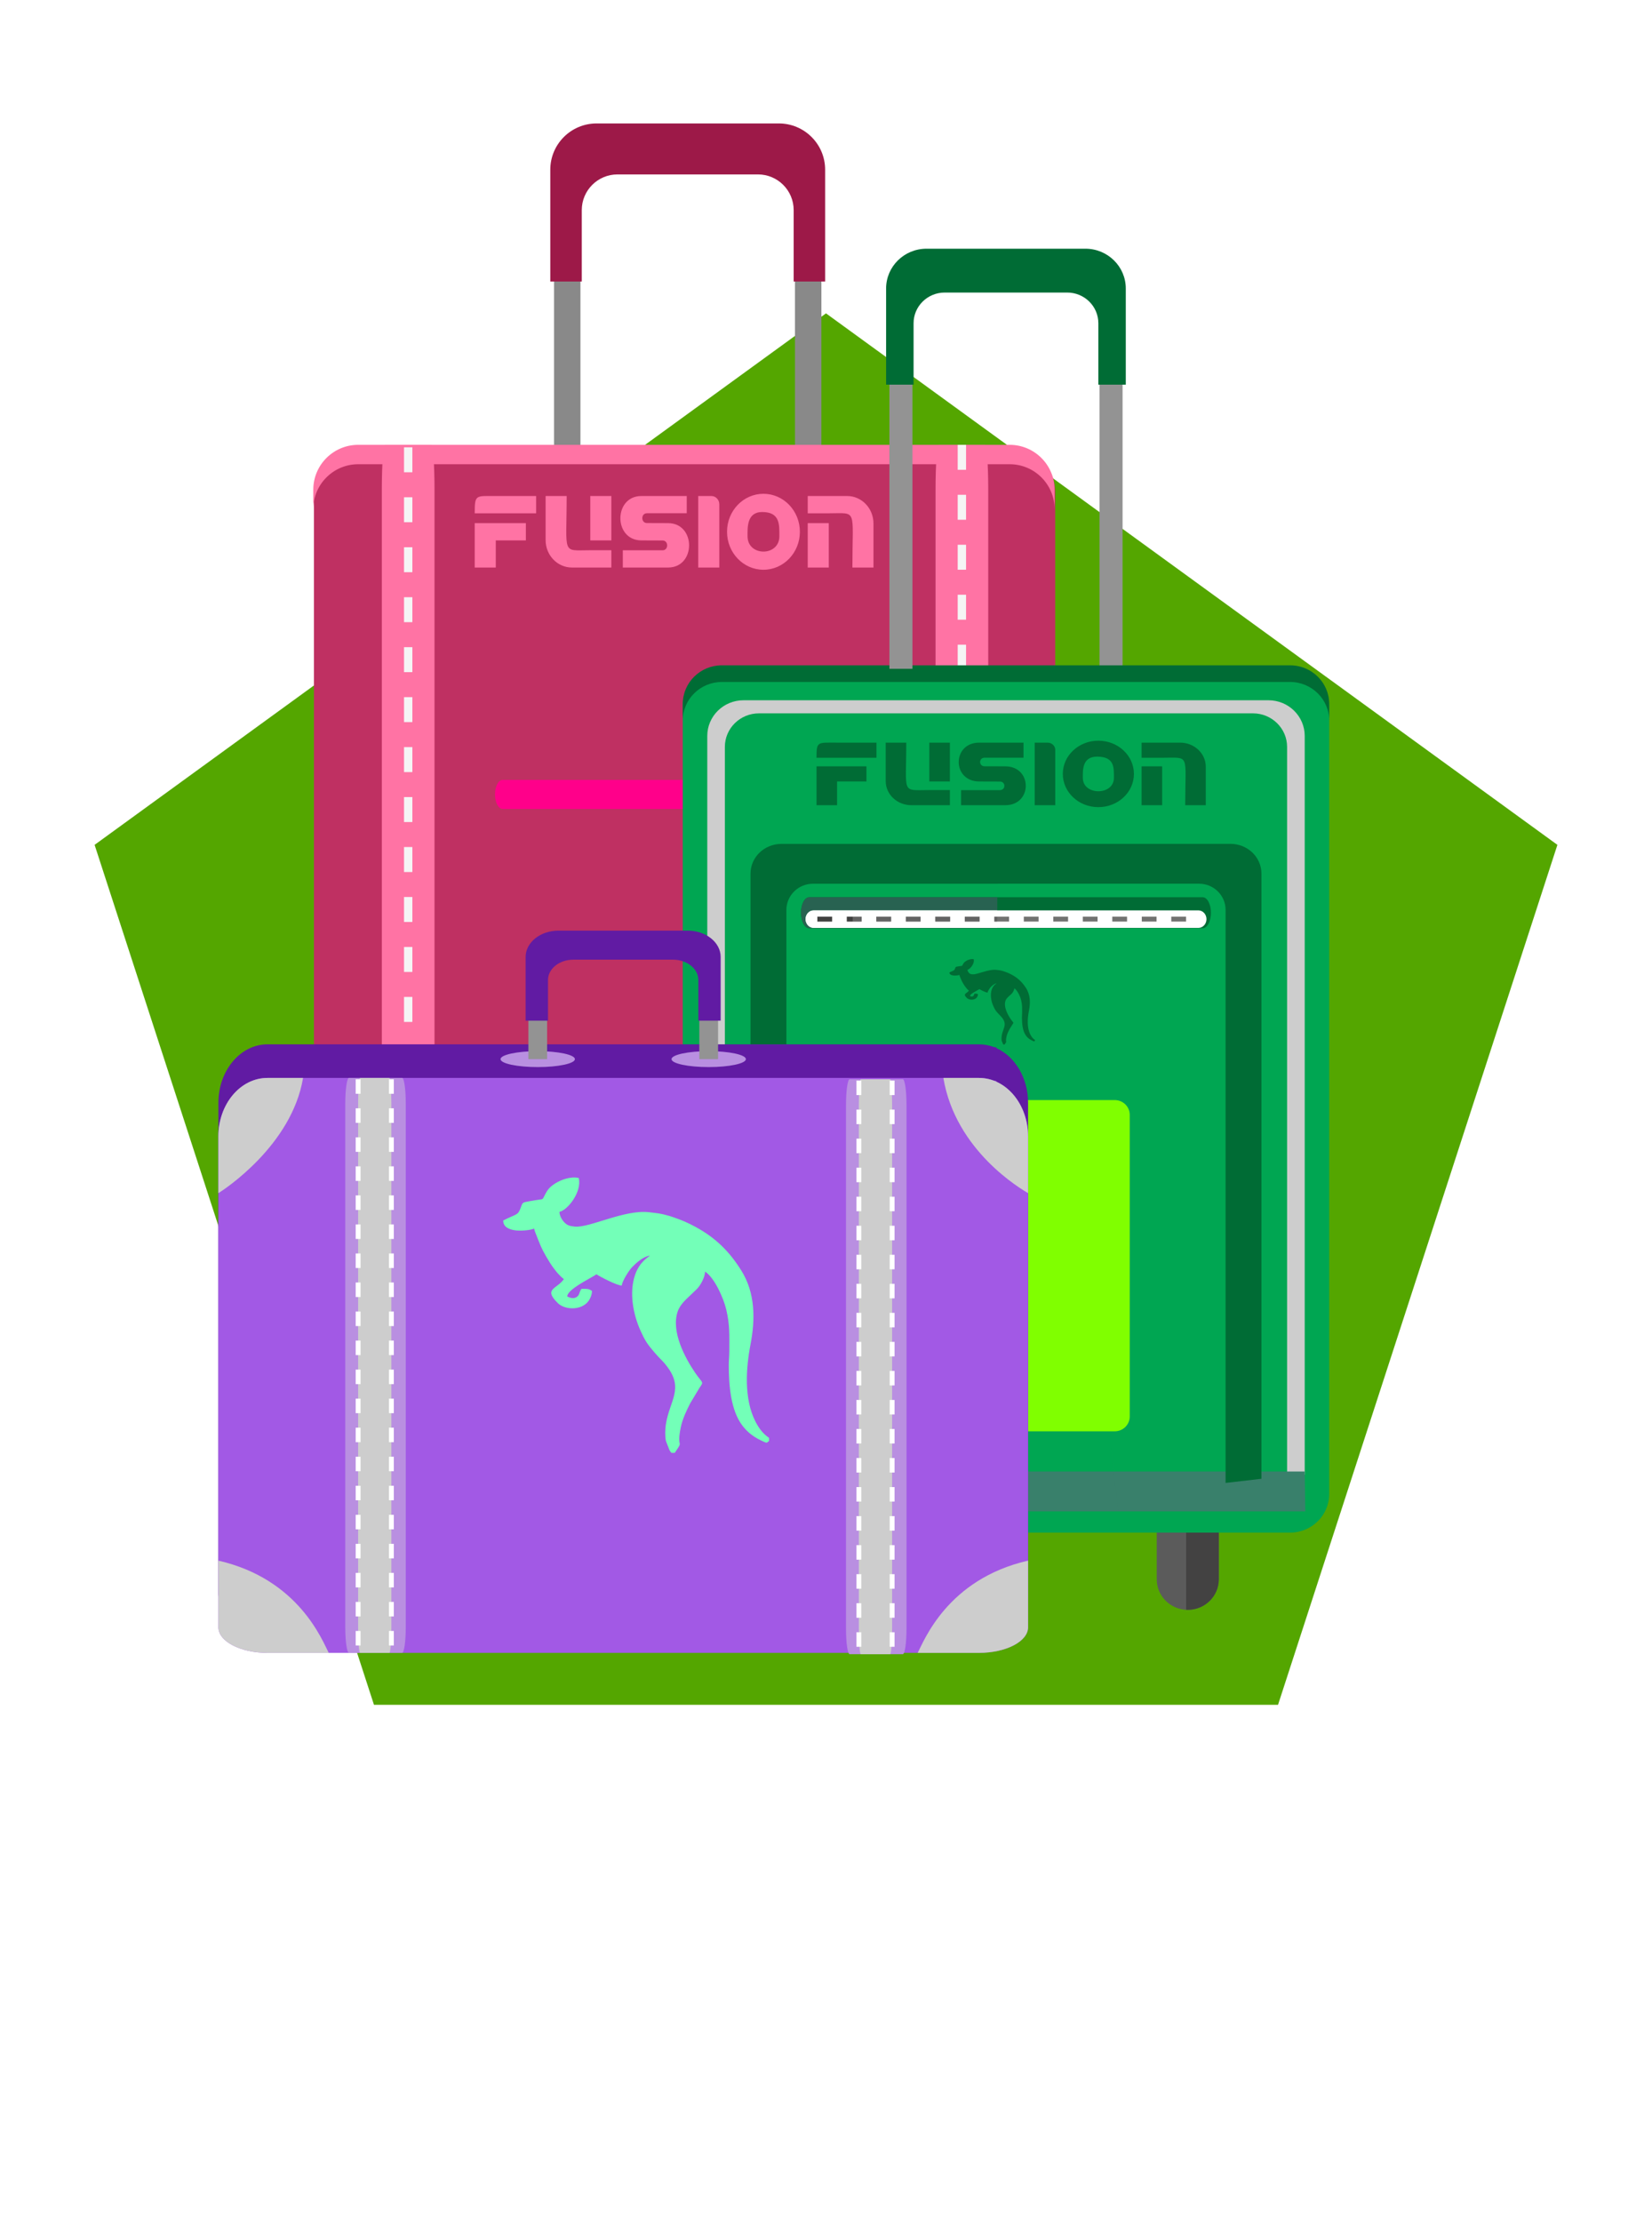 <svg width="174" height="234" viewBox="0 0 174 234" fill="none" xmlns="http://www.w3.org/2000/svg">
<g clip-path="url(#clip0_135_547)">
<g filter="url(#filter0_f_135_547)">
<circle cx="87" cy="114" r="60" fill="#80FF00"/>
</g>
<path d="M87 33L164.036 88.97L134.611 179.53H39.389L9.964 88.97L87 33Z" fill="#54A600"/>
<path d="M58.356 49.076H61.137V29.204H58.356V49.076Z" fill="#898989"/>
<path d="M83.734 49.076H86.515V29.204H83.734V49.076Z" fill="#898989"/>
<path d="M61.277 29.646V22.122C61.277 20.051 62.959 18.368 65.039 18.368H79.835C81.912 18.368 83.594 20.051 83.594 22.122V29.646H86.909V17.871C86.909 15.18 84.726 13 82.032 13H62.835C60.144 13 57.961 15.18 57.961 17.871V29.646H61.277Z" fill="#9D1948"/>
<path d="M54.375 158.757C54.375 160.824 52.7 162.497 50.63 162.497C48.56 162.497 46.882 160.824 46.882 158.757V149.306C46.882 147.242 48.56 145.566 50.63 145.566C52.7 145.566 54.375 147.242 54.375 149.306V158.757Z" fill="#5B5B5B"/>
<path d="M98.538 158.757C98.538 160.824 96.863 162.497 94.79 162.497C92.723 162.497 91.045 160.824 91.045 158.757V149.306C91.045 147.242 92.723 145.566 94.79 145.566C96.863 145.566 98.538 147.242 98.538 149.306V158.757Z" fill="#5B5B5B"/>
<path d="M50.63 145.563C50.562 145.563 50.496 145.57 50.431 145.573V162.487C50.496 162.49 50.562 162.497 50.63 162.497C52.7 162.497 54.375 160.824 54.375 158.757V149.306C54.375 147.242 52.7 145.566 50.63 145.566V145.563Z" fill="#434242"/>
<path d="M94.79 145.563C94.725 145.563 94.659 145.57 94.594 145.573V162.487C94.659 162.49 94.725 162.497 94.79 162.497C96.863 162.497 98.538 160.824 98.538 158.757V149.306C98.538 147.242 96.863 145.566 94.79 145.566V145.563Z" fill="#434242"/>
<path d="M111.141 148.319C111.141 150.928 109.023 153.046 106.411 153.046H37.797C35.181 153.046 33.067 150.931 33.067 148.319V51.829C33.067 49.22 35.185 47.102 37.797 47.102H106.411C109.027 47.102 111.141 49.22 111.141 51.829V148.319Z" fill="#BF3062"/>
<path d="M106.343 46.844H37.731C35.12 46.844 32.998 48.959 32.998 51.571V53.611C32.998 51.002 35.12 48.887 37.731 48.887H106.343C108.955 48.887 111.076 51.002 111.076 53.611V51.571C111.076 48.963 108.955 46.844 106.343 46.844Z" fill="#FF73A4"/>
<path d="M96.016 139.369C96.016 140.966 94.718 142.265 93.115 142.265H51.087C49.487 142.265 48.19 140.966 48.19 139.369V80.267C48.19 78.666 49.487 77.374 51.087 77.374H93.115C94.718 77.374 96.016 78.67 96.016 80.267V139.369Z" fill="#BF3062"/>
<path d="M93.496 136.256C93.496 137.686 92.332 138.848 90.901 138.848H53.304C51.872 138.848 50.709 137.686 50.709 136.256V83.383C50.709 81.954 51.872 80.792 53.304 80.792H90.901C92.332 80.792 93.496 81.954 93.496 83.383V136.256Z" fill="#BF3062"/>
<path d="M92.068 83.661C92.068 84.507 91.711 85.19 91.265 85.19H52.94C52.497 85.19 52.137 84.504 52.137 83.661C52.137 82.814 52.497 82.129 52.94 82.129H91.265C91.707 82.129 92.068 82.814 92.068 83.661Z" fill="#FF008A"/>
<path d="M45.766 148.394C45.766 151.013 45.615 153.139 45.43 153.139H40.553C40.367 153.139 40.216 151.013 40.216 148.394V51.585C40.216 48.966 40.367 46.844 40.553 46.844H45.43C45.615 46.844 45.766 48.966 45.766 51.585V148.394Z" fill="#FF73A4"/>
<path d="M104.088 148.394C104.088 151.013 103.937 153.139 103.751 153.139H98.874C98.689 153.139 98.538 151.013 98.538 148.394V51.585C98.538 48.966 98.689 46.844 98.874 46.844H103.751C103.937 46.844 104.088 48.966 104.088 51.585V148.394Z" fill="#FF73A4"/>
<path d="M42.554 47.105V49.734H43.433V47.105H42.554ZM42.554 52.367V54.996H43.433V52.367H42.554ZM42.554 57.629V60.258H43.433V57.629H42.554ZM42.554 62.891V65.52H43.433V62.891H42.554ZM42.554 68.153V70.782H43.433V68.153H42.554ZM42.554 73.415V76.044H43.433V73.415H42.554ZM42.554 78.677V81.309H43.433V78.677H42.554ZM42.554 83.939V86.568H43.433V83.939H42.554ZM42.554 89.2V91.833H43.433V89.2H42.554ZM42.554 94.462V97.092H43.433V94.462H42.554ZM42.554 99.724V102.354H43.433V99.724H42.554ZM42.554 104.986V107.619H43.433V104.986H42.554ZM42.554 110.248V112.877H43.433V110.248H42.554ZM42.554 115.51V118.143H43.433V115.51H42.554ZM42.554 120.772V123.401H43.433V120.772H42.554ZM42.554 126.034V128.663H43.433V126.034H42.554ZM42.554 131.296V133.925H43.433V131.296H42.554ZM42.554 136.558V139.187H43.433V136.558H42.554ZM42.554 141.82V144.449H43.433V141.82H42.554ZM42.554 147.082V149.711H43.433V147.082H42.554ZM42.554 152.344V153.053H43.433V152.344H42.554Z" fill="#F5F5F5"/>
<path d="M100.872 46.844V49.473H101.751V46.844H100.872ZM100.872 52.106V54.735H101.751V52.106H100.872ZM100.872 57.368V59.997H101.751V57.368H100.872ZM100.872 62.63V65.259H101.751V62.63H100.872ZM100.872 67.892V70.521H101.751V67.892H100.872ZM100.872 73.154V75.783H101.751V73.154H100.872ZM100.872 78.416V81.045H101.751V78.416H100.872ZM100.872 83.678V86.307H101.751V83.678H100.872ZM100.872 88.94V91.569H101.751V88.94H100.872ZM100.872 94.201V96.831H101.751V94.201H100.872ZM100.872 99.463V102.093H101.751V99.463H100.872ZM100.872 104.725V107.355H101.751V104.725H100.872ZM100.872 109.987V112.617H101.751V109.987H100.872ZM100.872 115.249V117.878H101.751V115.249H100.872ZM100.872 120.511V123.14H101.751V120.511H100.872ZM100.872 125.773V128.402H101.751V125.773H100.872ZM100.872 131.035V133.664H101.751V131.035H100.872ZM100.872 136.297V138.926H101.751V136.297H100.872ZM100.872 141.559V144.188H101.751V141.559H100.872ZM100.872 146.821V149.45H101.751V146.821H100.872ZM100.872 152.083V152.792H101.751V152.083H100.872Z" fill="#F5F5F5"/>
<path d="M115.809 71.982H118.236V39.968H115.809V71.982Z" fill="#939393"/>
<path d="M89.858 166.313C89.858 168.088 88.396 169.531 86.59 169.531C84.785 169.531 83.323 168.092 83.323 166.313V158.185C83.323 156.409 84.785 154.966 86.59 154.966C88.396 154.966 89.858 156.409 89.858 158.185V166.313Z" fill="#5B5B5B"/>
<path d="M128.372 166.313C128.372 168.088 126.909 169.531 125.104 169.531C123.299 169.531 121.836 168.092 121.836 166.313V158.185C121.836 156.409 123.299 154.966 125.104 154.966C126.909 154.966 128.372 156.409 128.372 158.185V166.313Z" fill="#5B5B5B"/>
<path d="M86.59 154.963C86.532 154.963 86.477 154.969 86.418 154.973V169.521C86.477 169.525 86.532 169.528 86.59 169.528C88.395 169.528 89.858 168.088 89.858 166.309V158.181C89.858 156.406 88.395 154.963 86.59 154.963Z" fill="#434242"/>
<path d="M125.104 154.963C125.046 154.963 124.991 154.969 124.932 154.973V169.521C124.991 169.525 125.046 169.528 125.104 169.528C126.909 169.528 128.372 168.088 128.372 166.309V158.181C128.372 156.406 126.909 154.963 125.104 154.963Z" fill="#434242"/>
<path d="M140 157.335C140 159.58 138.153 161.4 135.874 161.4H76.039C73.76 161.4 71.914 159.583 71.914 157.335V74.354C71.914 72.108 73.76 70.288 76.039 70.288H135.874C138.153 70.288 140 72.108 140 74.354V157.335Z" fill="#00A652"/>
<path d="M76.348 113.135V78.656C76.348 76.702 77.955 75.122 79.938 75.122H131.975C133.956 75.122 135.565 76.706 135.565 78.656V155.295H137.422V77.501C137.422 75.424 135.713 73.744 133.609 73.744H78.308C76.201 73.744 74.495 75.424 74.495 77.501V113.138H76.352L76.348 113.135Z" fill="#CDCDCD"/>
<path d="M135.874 70.062H76.039C73.76 70.062 71.914 71.882 71.914 74.127V75.882C71.914 73.637 73.76 71.817 76.039 71.817H135.874C138.153 71.817 140 73.637 140 75.882V74.127C140 71.882 138.153 70.062 135.874 70.062Z" fill="#006C35"/>
<path d="M137.484 159.158H108.279V154.963H137.422L137.484 159.158Z" fill="#39806B"/>
<path d="M118.991 149.172C118.991 150.033 118.284 150.729 117.412 150.729H94.505C93.633 150.729 92.926 150.033 92.926 149.172V117.402C92.926 116.542 93.633 115.846 94.505 115.846H117.412C118.287 115.846 118.991 116.542 118.991 117.402V149.172Z" fill="#80FF00"/>
<path d="M127.544 96.118C127.544 97.019 127.156 97.753 126.676 97.753H85.234C84.757 97.753 84.366 97.023 84.366 96.118C84.366 95.216 84.754 94.486 85.234 94.486H126.676C127.153 94.486 127.544 95.216 127.544 96.118Z" fill="#006C35"/>
<path d="M127.074 96.793C127.074 97.304 126.693 97.715 126.226 97.715H85.691C85.224 97.715 84.843 97.3 84.843 96.793C84.843 96.282 85.224 95.871 85.691 95.871H126.226C126.693 95.871 127.074 96.286 127.074 96.793Z" fill="white"/>
<path d="M86.092 97.05H87.647V96.533H86.092V97.05ZM89.199 97.05H90.753V96.533H89.199V97.05ZM92.305 97.05H93.86V96.533H92.305V97.05ZM95.411 97.05H96.966V96.533H95.411V97.05ZM98.517 97.05H100.072V96.533H98.517V97.05ZM101.623 97.05H103.178V96.533H101.623V97.05ZM104.73 97.05H106.281V96.533H104.73V97.05ZM107.836 97.05H109.391V96.533H107.836V97.05ZM110.942 97.05H112.497V96.533H110.942V97.05ZM114.048 97.05H115.603V96.533H114.048V97.05ZM117.155 97.05H118.709V96.533H117.155V97.05ZM120.261 97.05H121.816V96.533H120.261V97.05ZM123.367 97.05H124.922V96.533H123.367V97.05Z" fill="#727271"/>
<path d="M96.104 70.429H93.678V39.968H96.104V70.429Z" fill="#939393"/>
<path fill-rule="evenodd" clip-rule="evenodd" d="M129.088 156.165V156.166H129.085L129.088 156.165ZM105.042 93.06H126.284C127.832 93.06 129.088 94.294 129.088 95.82V156.165L132.864 155.727V92.001C132.864 90.266 131.405 88.865 129.603 88.865H105.042V88.868H82.31C80.508 88.868 79.049 90.27 79.049 92.004V109.977H82.828V95.823C82.828 94.301 84.085 93.064 85.632 93.064H105.042V93.06Z" fill="#006C35"/>
<path d="M105.042 97.753H85.238C84.761 97.753 84.37 97.023 84.37 96.118C84.37 95.216 84.757 94.486 85.238 94.486H105.042V95.871H85.691C85.224 95.871 84.843 96.286 84.843 96.793C84.843 97.304 85.224 97.715 85.691 97.715H105.042V97.753Z" fill="#286251"/>
<path d="M105.042 97.715H85.691C85.224 97.715 84.843 97.3 84.843 96.793C84.843 96.282 85.224 95.871 85.691 95.871H105.042V96.536H104.726V97.054H105.042V97.719V97.715ZM89.195 97.05C89.404 97.05 89.614 97.05 89.823 97.05H90.75V96.533H89.195V96.793H87.64V96.533H86.085V97.05C86.604 97.05 87.122 97.05 87.64 97.05V96.79C88.159 96.79 88.677 96.79 89.195 96.79V97.05ZM101.62 96.533V97.05H103.175V96.533H101.62ZM98.514 96.533V97.05H100.069V96.533H98.514ZM95.408 96.533V97.05H96.962V96.533H95.408ZM92.301 96.533V97.05H93.856V96.533H92.301Z" fill="white"/>
<path d="M105.042 97.05H104.726V96.533H105.042V97.05ZM103.175 97.05H101.62V96.533H103.175V97.05ZM100.069 97.05H98.514V96.533H100.069V97.05ZM96.962 97.05H95.408V96.533H96.962V97.05ZM93.856 97.05H92.301V96.533H93.856V97.05ZM90.75 97.05H89.823V96.533C89.614 96.533 89.404 96.533 89.195 96.533V96.793V96.533H90.75V97.05ZM86.089 97.05V96.533H87.644C87.126 96.533 86.611 96.533 86.089 96.533V97.05Z" fill="#646464"/>
<path d="M89.823 97.05H89.195V96.533C89.404 96.533 89.614 96.533 89.823 96.533V97.05Z" fill="#414140"/>
<path d="M87.644 97.05H86.089V96.533C86.607 96.533 87.126 96.533 87.644 96.533V97.05Z" fill="#414140"/>
<path d="M104.973 110.389L104.939 110.303C104.843 110.286 104.743 110.269 104.647 110.251C104.163 110.073 103.648 109.977 103.116 109.977H28.172C25.317 109.977 23.003 112.737 23.003 116.137V167.828C23.003 169.315 25.317 170.522 28.172 170.522H103.116C105.972 170.522 108.285 169.315 108.285 167.828V116.137C108.285 113.515 106.913 111.28 104.977 110.389H104.973Z" fill="#611BA3"/>
<path d="M104.973 113.926L104.939 113.841C104.843 113.82 104.743 113.806 104.647 113.789C104.163 113.611 103.648 113.515 103.116 113.515H28.172C25.317 113.515 23.003 116.274 23.003 119.675V171.365C23.003 172.853 25.317 174.06 28.172 174.06H103.116C105.972 174.06 108.285 172.853 108.285 171.365V119.675C108.285 117.056 106.913 114.818 104.977 113.926H104.973Z" fill="#A259E5"/>
<path d="M108.279 119.675C108.279 119.672 108.279 119.665 108.279 119.661C108.279 119.665 108.279 119.672 108.279 119.675ZM108.279 119.658C108.279 119.654 108.279 119.651 108.279 119.644C108.279 119.648 108.279 119.651 108.279 119.658ZM108.279 119.644C108.279 119.641 108.279 119.637 108.279 119.63C108.279 119.634 108.279 119.637 108.279 119.644ZM108.279 119.627C108.279 119.624 108.279 119.617 108.279 119.613C108.279 119.617 108.279 119.62 108.279 119.627ZM108.279 119.61C108.279 119.606 108.279 119.603 108.279 119.596C108.279 119.6 108.279 119.603 108.279 119.61ZM108.279 119.596C108.279 119.593 108.279 119.586 108.279 119.582C108.279 119.586 108.279 119.593 108.279 119.596ZM108.279 119.579C108.279 119.576 108.279 119.572 108.279 119.565C108.279 119.569 108.279 119.572 108.279 119.579ZM108.279 119.565C108.279 119.562 108.279 119.555 108.279 119.552C108.279 119.555 108.279 119.562 108.279 119.565ZM108.279 119.548C108.279 119.545 108.279 119.541 108.279 119.534C108.279 119.538 108.279 119.545 108.279 119.548ZM108.279 119.534C108.279 119.528 108.279 119.524 108.279 119.521C108.279 119.524 108.279 119.531 108.279 119.534ZM108.279 119.517C108.279 119.507 108.279 119.497 108.279 119.486C108.279 119.497 108.279 119.504 108.279 119.517ZM108.279 119.486C108.279 119.476 108.279 119.469 108.279 119.456C108.279 119.466 108.279 119.476 108.279 119.486ZM108.279 119.456C108.207 116.926 106.858 114.787 104.973 113.919V113.916C106.858 114.783 108.207 116.926 108.279 119.452V119.456ZM104.647 113.782C104.181 113.611 103.69 113.515 103.178 113.508C103.69 113.515 104.184 113.611 104.647 113.782ZM103.178 113.508C103.172 113.508 103.161 113.508 103.154 113.508C103.161 113.508 103.172 113.508 103.178 113.508ZM103.154 113.508C103.147 113.508 103.141 113.508 103.13 113.508C103.137 113.508 103.144 113.508 103.154 113.508ZM103.13 113.508C103.127 113.508 103.123 113.508 103.12 113.508C103.123 113.508 103.127 113.508 103.13 113.508Z" fill="#3F221D"/>
<path d="M56.637 112.373C54.474 112.373 52.72 112 52.72 111.537C52.72 111.074 54.474 110.697 56.637 110.697C58.799 110.697 60.553 111.074 60.553 111.537C60.553 112 58.799 112.373 56.637 112.373Z" fill="#B98FE1"/>
<path d="M74.646 112.373C72.483 112.373 70.729 112 70.729 111.537C70.729 111.074 72.483 110.697 74.646 110.697C76.808 110.697 78.562 111.074 78.562 111.537C78.562 112 76.808 112.373 74.646 112.373Z" fill="#B98FE1"/>
<path d="M55.652 111.537H57.625V105.758H55.652V111.537Z" fill="#939393"/>
<path d="M73.657 111.537H75.631V105.758H73.657V111.537Z" fill="#939393"/>
<path d="M57.721 107.485V103.2C57.721 102.018 58.915 101.061 60.388 101.061H70.887C72.36 101.061 73.554 102.021 73.554 103.2V107.485H75.905V100.777C75.905 99.245 74.357 98.004 72.445 98.004H58.823C56.911 98.004 55.363 99.245 55.363 100.777V107.485H57.714H57.721Z" fill="#611BA3"/>
<path d="M42.739 171.359C42.739 172.85 42.565 174.06 42.355 174.06H36.754C36.541 174.06 36.366 172.85 36.366 171.359V116.216C36.366 114.725 36.541 113.515 36.754 113.515H42.355C42.568 113.515 42.739 114.725 42.739 116.216V171.359Z" fill="#B98FE1"/>
<path d="M41.009 174.06H37.93C37.814 174.06 37.718 172.85 37.718 171.359V116.216C37.718 114.725 37.814 113.515 37.93 113.515H41.009C41.126 113.515 41.222 114.725 41.222 116.216V171.359C41.222 172.85 41.126 174.06 41.009 174.06Z" fill="#CDCDCD"/>
<path d="M37.464 113.655V115.184H37.975V113.655H37.464ZM37.464 116.713V118.242H37.975V116.713H37.464ZM37.464 119.771V121.3H37.975V119.771H37.464ZM37.464 122.828V124.357H37.975V122.828H37.464ZM37.464 125.886V127.415H37.975V125.886H37.464ZM37.464 128.944V130.473H37.975V128.944H37.464ZM37.464 132.002V133.531H37.975V132.002H37.464ZM37.464 135.059V136.588H37.975V135.059H37.464ZM37.464 138.117V139.646H37.975V138.117H37.464ZM37.464 141.175V142.704H37.975V141.175H37.464ZM37.464 144.233V145.762H37.975V144.233H37.464ZM37.464 147.29V148.819H37.975V147.29H37.464ZM37.464 150.348V151.877H37.975V150.348H37.464ZM37.464 153.406V154.935H37.975V153.406H37.464ZM37.464 156.464V157.993H37.975V156.464H37.464ZM37.464 159.521V161.05H37.975V159.521H37.464ZM37.464 162.579V164.108H37.975V162.579H37.464ZM37.464 165.637V167.166H37.975V165.637H37.464ZM37.464 168.695V170.223H37.975V168.695H37.464ZM37.464 171.752V173.281H37.975V171.752H37.464Z" fill="white"/>
<path d="M40.968 113.655V115.184H41.48V113.655H40.968ZM40.968 116.713V118.242H41.48V116.713H40.968ZM40.968 119.771V121.3H41.48V119.771H40.968ZM40.968 122.828V124.357H41.48V122.828H40.968ZM40.968 125.886V127.415H41.48V125.886H40.968ZM40.968 128.944V130.473H41.48V128.944H40.968ZM40.968 132.002V133.531H41.48V132.002H40.968ZM40.968 135.059V136.588H41.48V135.059H40.968ZM40.968 138.117V139.646H41.48V138.117H40.968ZM40.968 141.175V142.704H41.48V141.175H40.968ZM40.968 144.233V145.762H41.48V144.233H40.968ZM40.968 147.29V148.819H41.48V147.29H40.968ZM40.968 150.348V151.877H41.48V150.348H40.968ZM40.968 153.406V154.935H41.48V153.406H40.968ZM40.968 156.464V157.993H41.48V156.464H40.968ZM40.968 159.521V161.05H41.48V159.521H40.968ZM40.968 162.579V164.108H41.48V162.579H40.968ZM40.968 165.637V167.166H41.48V165.637H40.968ZM40.968 168.695V170.223H41.48V168.695H40.968ZM40.968 171.752V173.281H41.48V171.752H40.968Z" fill="white"/>
<path d="M95.48 171.499C95.48 172.99 95.308 174.2 95.092 174.2H89.49C89.278 174.2 89.106 172.99 89.106 171.499V116.353C89.106 114.862 89.281 113.652 89.49 113.652H95.092C95.305 113.652 95.48 114.862 95.48 116.353V171.499Z" fill="#B98FE1"/>
<path d="M93.75 174.2H90.671C90.554 174.2 90.458 172.99 90.458 171.499V116.353C90.458 114.862 90.554 113.652 90.671 113.652H93.75C93.867 113.652 93.963 114.862 93.963 116.353V171.499C93.963 172.99 93.87 174.2 93.75 174.2Z" fill="#CDCDCD"/>
<path d="M90.204 113.792V115.321H90.716V113.792H90.204ZM90.204 116.85V118.379H90.716V116.85H90.204ZM90.204 119.908V121.437H90.716V119.908H90.204ZM90.204 122.966V124.495H90.716V122.966H90.204ZM90.204 126.023V127.552H90.716V126.023H90.204ZM90.204 129.081V130.61H90.716V129.081H90.204ZM90.204 132.139V133.668H90.716V132.139H90.204ZM90.204 135.197V136.726H90.716V135.197H90.204ZM90.204 138.254V139.783H90.716V138.254H90.204ZM90.204 141.312V142.841H90.716V141.312H90.204ZM90.204 144.37V145.899H90.716V144.37H90.204ZM90.204 147.428V148.957H90.716V147.428H90.204ZM90.204 150.485V152.014H90.716V150.485H90.204ZM90.204 153.543V155.072H90.716V153.543H90.204ZM90.204 156.601V158.13H90.716V156.601H90.204ZM90.204 159.659V161.188H90.716V159.659H90.204ZM90.204 162.716V164.245H90.716V162.716H90.204ZM90.204 165.774V167.303H90.716V165.774H90.204ZM90.204 168.832V170.361H90.716V168.832H90.204ZM90.204 171.89V173.419H90.716V171.89H90.204Z" fill="white"/>
<path d="M93.709 113.792V115.321H94.22V113.792H93.709ZM93.709 116.85V118.379H94.22V116.85H93.709ZM93.709 119.908V121.437H94.22V119.908H93.709ZM93.709 122.966V124.495H94.22V122.966H93.709ZM93.709 126.023V127.552H94.22V126.023H93.709ZM93.709 129.081V130.61H94.22V129.081H93.709ZM93.709 132.139V133.668H94.22V132.139H93.709ZM93.709 135.197V136.726H94.22V135.197H93.709ZM93.709 138.254V139.783H94.22V138.254H93.709ZM93.709 141.312V142.841H94.22V141.312H93.709ZM93.709 144.37V145.899H94.22V144.37H93.709ZM93.709 147.428V148.957H94.22V147.428H93.709ZM93.709 150.485V152.014H94.22V150.485H93.709ZM93.709 153.543V155.072H94.22V153.543H93.709ZM93.709 156.601V158.13H94.22V156.601H93.709ZM93.709 159.659V161.188H94.22V159.659H93.709ZM93.709 162.716V164.245H94.22V162.716H93.709ZM93.709 165.774V167.303H94.22V165.774H93.709ZM93.709 168.832V170.361H94.22V168.832H93.709ZM93.709 171.89V173.419H94.22V171.89H93.709Z" fill="white"/>
<path d="M31.921 113.515H28.169C25.313 113.515 23 116.274 23 119.675V125.65C23.563 125.304 30.733 120.642 31.921 113.512V113.515Z" fill="#CDCDCD"/>
<path d="M23 164.348V171.365C23 172.853 25.313 174.06 28.169 174.06H34.625C33.97 172.829 31.505 166.295 23 164.348Z" fill="#CDCDCD"/>
<path d="M99.362 113.515H103.113C105.969 113.515 108.282 116.274 108.282 119.675V125.65C107.616 125.242 100.649 121.238 99.362 113.512V113.515Z" fill="#CDCDCD"/>
<path d="M108.282 164.348V171.365C108.282 172.853 105.969 174.06 103.113 174.06H96.657C97.312 172.829 99.777 166.295 108.282 164.348Z" fill="#CDCDCD"/>
<path d="M121.263 174.2H121.26H121.263ZM121.263 174.2C121.325 174.2 121.383 174.197 121.445 174.19C121.383 174.197 121.325 174.2 121.263 174.2ZM119.32 172.219L118.057 161.397L119.32 172.219Z" fill="#BABBBB"/>
<path d="M118.054 161.4L117.793 159.158L118.054 161.4Z" fill="#39806B"/>
<path d="M117.793 159.158L117.302 154.963H117.305L117.793 159.158Z" fill="#336E5D"/>
<path d="M117.305 154.963L116.983 152.183L117.309 154.963H117.305Z" fill="#39806B"/>
<path d="M96.224 40.506V34.038C96.224 32.255 97.693 30.808 99.502 30.808H112.408C114.216 30.808 115.685 32.255 115.685 34.038V40.506H118.575V30.38C118.575 28.066 116.67 26.191 114.323 26.191H97.584C95.236 26.191 93.331 28.066 93.331 30.38V40.506H96.221H96.224Z" fill="#006C35"/>
<g clip-path="url(#clip1_135_547)">
<path fill-rule="evenodd" clip-rule="evenodd" d="M80.412 52C82.53 52 84.248 53.791 84.248 56C84.248 58.209 82.53 60 80.412 60C78.293 60 76.576 58.209 76.576 56C76.576 53.791 78.293 52 80.412 52ZM52.146 52.234C50.088 52.234 50 52.077 50 54.055L50.055 54.055L50.055 54.055C52.193 54.055 54.331 54.055 56.469 54.055V52.234C55.028 52.234 53.587 52.234 52.146 52.234ZM52.219 55.09H55.389V56.91H52.219V59.766H50V55.09H52.219ZM70.366 59.766H65.599V57.951H69.782C70.434 57.951 70.434 56.918 69.782 56.918C69.027 56.918 68.288 56.919 67.536 56.91C64.598 56.878 64.62 52.234 67.558 52.234H72.333V54.049H68.141C67.489 54.049 67.489 55.082 68.141 55.082C68.883 55.082 69.624 55.09 70.366 55.09C73.317 55.09 73.317 59.766 70.366 59.766H70.366ZM60.24 59.766C58.708 59.766 57.467 58.471 57.467 56.874V52.234H59.686C59.686 58.523 59.12 57.945 62.173 57.945H64.392V59.766H60.24ZM62.173 56.91V52.234H64.392V56.91H62.173ZM85.075 52.234H89.227C90.758 52.234 92 53.529 92 55.126V59.766H89.781C89.781 53.472 90.345 54.055 87.294 54.055H85.075V52.234ZM87.294 55.09V59.766H85.075V55.09H87.294ZM74.924 52.234H73.542V59.766H75.761V53.107C75.761 52.625 75.386 52.234 74.924 52.234ZM80.275 53.92C82.177 53.92 82.088 55.265 82.088 56.475C82.088 58.623 78.736 58.623 78.736 56.475C78.736 55.603 78.638 53.92 80.275 53.92Z" fill="#FF73A4"/>
</g>
<g clip-path="url(#clip2_135_547)">
<path fill-rule="evenodd" clip-rule="evenodd" d="M115.687 78C117.756 78 119.432 79.567 119.432 81.5C119.432 83.433 117.756 85 115.687 85C113.619 85 111.943 83.433 111.943 81.5C111.943 79.567 113.619 78 115.687 78ZM88.095 78.205C86.085 78.205 86 78.068 86 79.798L86.054 79.798L86.054 79.799C88.141 79.799 90.228 79.799 92.315 79.799V78.205C90.908 78.205 89.502 78.205 88.095 78.205ZM88.166 80.703H91.26V82.297H88.166V84.795H86V80.703H88.166ZM105.881 84.795H101.227V83.207H105.311C105.948 83.207 105.948 82.304 105.311 82.303C104.574 82.303 103.853 82.304 103.119 82.296C100.251 82.268 100.272 78.205 103.14 78.205H107.801V79.793H103.709C103.073 79.793 103.072 80.696 103.709 80.697C104.433 80.697 105.157 80.703 105.881 80.703C108.762 80.703 108.762 84.795 105.881 84.795H105.881ZM95.996 84.795C94.501 84.795 93.289 83.662 93.289 82.264V78.205H95.455C95.455 83.708 94.903 83.201 97.883 83.201H100.049V84.795H95.996ZM97.883 82.297V78.205H100.049V82.297H97.883ZM120.239 78.205H124.293C125.788 78.205 127 79.338 127 80.736V84.795H124.834C124.834 79.288 125.384 79.799 122.406 79.799H120.239V78.205ZM122.406 80.703V84.795H120.239V80.703H122.406ZM110.331 78.205H108.981V84.795H111.148V78.969C111.148 78.547 110.782 78.205 110.331 78.205ZM115.554 79.68C117.411 79.68 117.324 80.857 117.324 81.916C117.324 83.796 114.051 83.796 114.051 81.916C114.051 81.153 113.956 79.68 115.554 79.68Z" fill="#006C35"/>
</g>
<path fill-rule="evenodd" clip-rule="evenodd" d="M68.452 132.21C68.322 132.384 67.377 132.835 66.89 134.256C66.251 136.121 66.683 138.431 67.485 140.178C67.691 140.628 67.858 140.988 68.115 141.377C68.493 141.951 69.261 142.827 69.775 143.327C69.923 143.471 70.073 143.666 70.196 143.822C72.105 146.245 70.499 147.493 70.126 150.044C70.059 150.505 70.032 151.287 70.14 151.751L70.524 152.736C70.614 152.887 70.632 152.876 70.718 153H71.067C72.109 151.481 71.2 152.728 71.71 150.285C71.892 149.409 72.328 148.505 72.693 147.788L73.657 146.179C74.169 145.436 74.016 145.738 73.216 144.56C72.164 143.011 70.638 140.204 71.391 138.079C71.672 137.287 72.411 136.706 72.969 136.161C73.127 136.007 73.249 135.895 73.406 135.738C73.77 135.372 74.261 134.504 74.261 133.909C75.258 134.561 76.2 136.669 76.493 137.908C76.877 139.533 76.817 140.572 76.817 142.237C76.817 142.824 76.758 143.233 76.759 143.766C76.762 145.804 76.944 148.498 78.194 150.128C78.828 150.953 79.51 151.406 80.457 151.834C80.82 151.998 80.747 151.919 81 151.754V151.414C80.345 150.986 79.913 150.37 79.567 149.695C78.34 147.303 78.574 144.046 79.049 141.581C79.563 138.918 79.553 136.16 78.085 133.806C76.831 131.796 75.389 130.359 73.234 129.189C72.557 128.822 71.812 128.483 71.03 128.224C70.801 128.148 70.713 128.107 70.466 128.037C69.501 127.764 69.342 127.78 68.411 127.662C65.803 127.332 62.094 129.329 60.536 129.17C59.96 129.112 59.742 129.029 59.431 128.714C59.204 128.484 58.935 128.038 58.925 127.622C59.82 127.418 61.304 125.501 60.959 124.053C60.075 123.852 59.06 124.265 58.507 124.607C57.713 125.098 57.581 125.474 57.253 126.104C57.114 126.37 57.106 126.269 56.385 126.391C56.183 126.425 55.958 126.468 55.697 126.512C55.019 126.628 55.045 126.625 54.837 127.204C54.543 128.024 54.392 127.81 53 128.528C53 129.213 53.592 129.457 54.21 129.558C54.774 129.65 55.838 129.572 56.253 129.378C56.319 129.652 56.415 129.874 56.519 130.138C56.86 131.006 57.043 131.506 57.528 132.326C57.797 132.781 58.039 133.192 58.36 133.611C58.807 134.194 58.709 134.033 59.108 134.468L59.39 134.703C58.662 135.763 57.183 135.695 58.764 137.239C59.551 138.008 61.508 138.037 62.137 136.759C62.248 136.533 62.353 136.258 62.353 135.949C62.026 135.736 61.994 135.722 61.249 135.722C60.937 136.177 61.085 136.309 60.773 136.561C60.465 136.808 59.998 136.685 59.739 136.515C59.8 135.794 61.939 134.743 62.611 134.332L62.817 134.193C63.212 134.451 64.953 135.371 65.49 135.382C65.531 134.894 66.277 133.745 66.578 133.441C67.068 132.946 67.668 132.388 68.452 132.21L68.452 132.21Z" fill="#73FFB8"/>
<path fill-rule="evenodd" clip-rule="evenodd" d="M104.967 103.548C104.925 103.602 104.621 103.742 104.465 104.183C104.259 104.762 104.398 105.478 104.656 106.021C104.722 106.16 104.776 106.272 104.858 106.393C104.98 106.571 105.227 106.843 105.392 106.998C105.439 107.043 105.488 107.103 105.527 107.152C106.141 107.904 105.625 108.291 105.505 109.083C105.483 109.226 105.475 109.468 105.509 109.612L105.633 109.918C105.662 109.965 105.668 109.961 105.695 110H105.807C106.142 109.529 105.85 109.916 106.014 109.157C106.073 108.885 106.213 108.605 106.33 108.382L106.64 107.883C106.804 107.652 106.755 107.746 106.498 107.381C106.16 106.9 105.669 106.029 105.912 105.369C106.002 105.123 106.239 104.943 106.419 104.774C106.47 104.726 106.509 104.691 106.559 104.643C106.676 104.529 106.834 104.26 106.834 104.075C107.155 104.277 107.457 104.932 107.551 105.316C107.675 105.821 107.656 106.143 107.656 106.66C107.656 106.842 107.637 106.969 107.637 107.134C107.638 107.767 107.696 108.603 108.098 109.109C108.302 109.365 108.521 109.505 108.825 109.638C108.942 109.689 108.919 109.665 109 109.613V109.508C108.789 109.375 108.65 109.184 108.539 108.974C108.145 108.232 108.22 107.221 108.373 106.456C108.538 105.63 108.535 104.774 108.063 104.043C107.66 103.419 107.196 102.974 106.504 102.611C106.286 102.496 106.047 102.391 105.795 102.311C105.722 102.287 105.694 102.275 105.614 102.253C105.304 102.168 105.253 102.173 104.953 102.136C104.115 102.034 102.923 102.654 102.422 102.605C102.237 102.586 102.167 102.561 102.067 102.463C101.994 102.392 101.908 102.253 101.905 102.124C102.192 102.061 102.669 101.466 102.558 101.016C102.274 100.954 101.948 101.082 101.77 101.189C101.515 101.341 101.473 101.457 101.367 101.653C101.322 101.736 101.32 101.704 101.088 101.742C101.023 101.753 100.951 101.766 100.867 101.78C100.649 101.815 100.657 101.815 100.591 101.994C100.496 102.249 100.447 102.182 100 102.405C100 102.618 100.19 102.693 100.389 102.725C100.57 102.753 100.912 102.729 101.046 102.669C101.067 102.754 101.098 102.823 101.131 102.905C101.241 103.174 101.3 103.329 101.455 103.584C101.542 103.725 101.62 103.853 101.723 103.983C101.867 104.164 101.835 104.114 101.963 104.249L102.054 104.321C101.82 104.651 101.344 104.629 101.853 105.109C102.106 105.347 102.735 105.356 102.937 104.96C102.973 104.889 103.006 104.804 103.006 104.708C102.901 104.642 102.891 104.638 102.651 104.638C102.551 104.779 102.599 104.82 102.498 104.898C102.4 104.975 102.249 104.937 102.166 104.884C102.186 104.66 102.873 104.334 103.089 104.206L103.156 104.163C103.282 104.243 103.842 104.529 104.015 104.532C104.028 104.381 104.268 104.024 104.364 103.93C104.522 103.776 104.715 103.603 104.967 103.548L104.967 103.548Z" fill="#006C35"/>
</g>
<defs>
<filter id="filter0_f_135_547" x="-5.31" y="21.69" width="184.62" height="184.62" filterUnits="userSpaceOnUse" color-interpolation-filters="sRGB">
<feFlood flood-opacity="0" result="BackgroundImageFix"/>
<feBlend mode="normal" in="SourceGraphic" in2="BackgroundImageFix" result="shape"/>
<feGaussianBlur stdDeviation="16.155" result="effect1_foregroundBlur_135_547"/>
</filter>
<clipPath id="clip0_135_547">
<rect width="173.24" height="234" fill="white" transform="translate(0.481)"/>
</clipPath>
<clipPath id="clip1_135_547">
<rect width="42" height="8" fill="white" transform="translate(50 52)"/>
</clipPath>
<clipPath id="clip2_135_547">
<rect width="41" height="7" fill="white" transform="translate(86 78)"/>
</clipPath>
</defs>
</svg>
